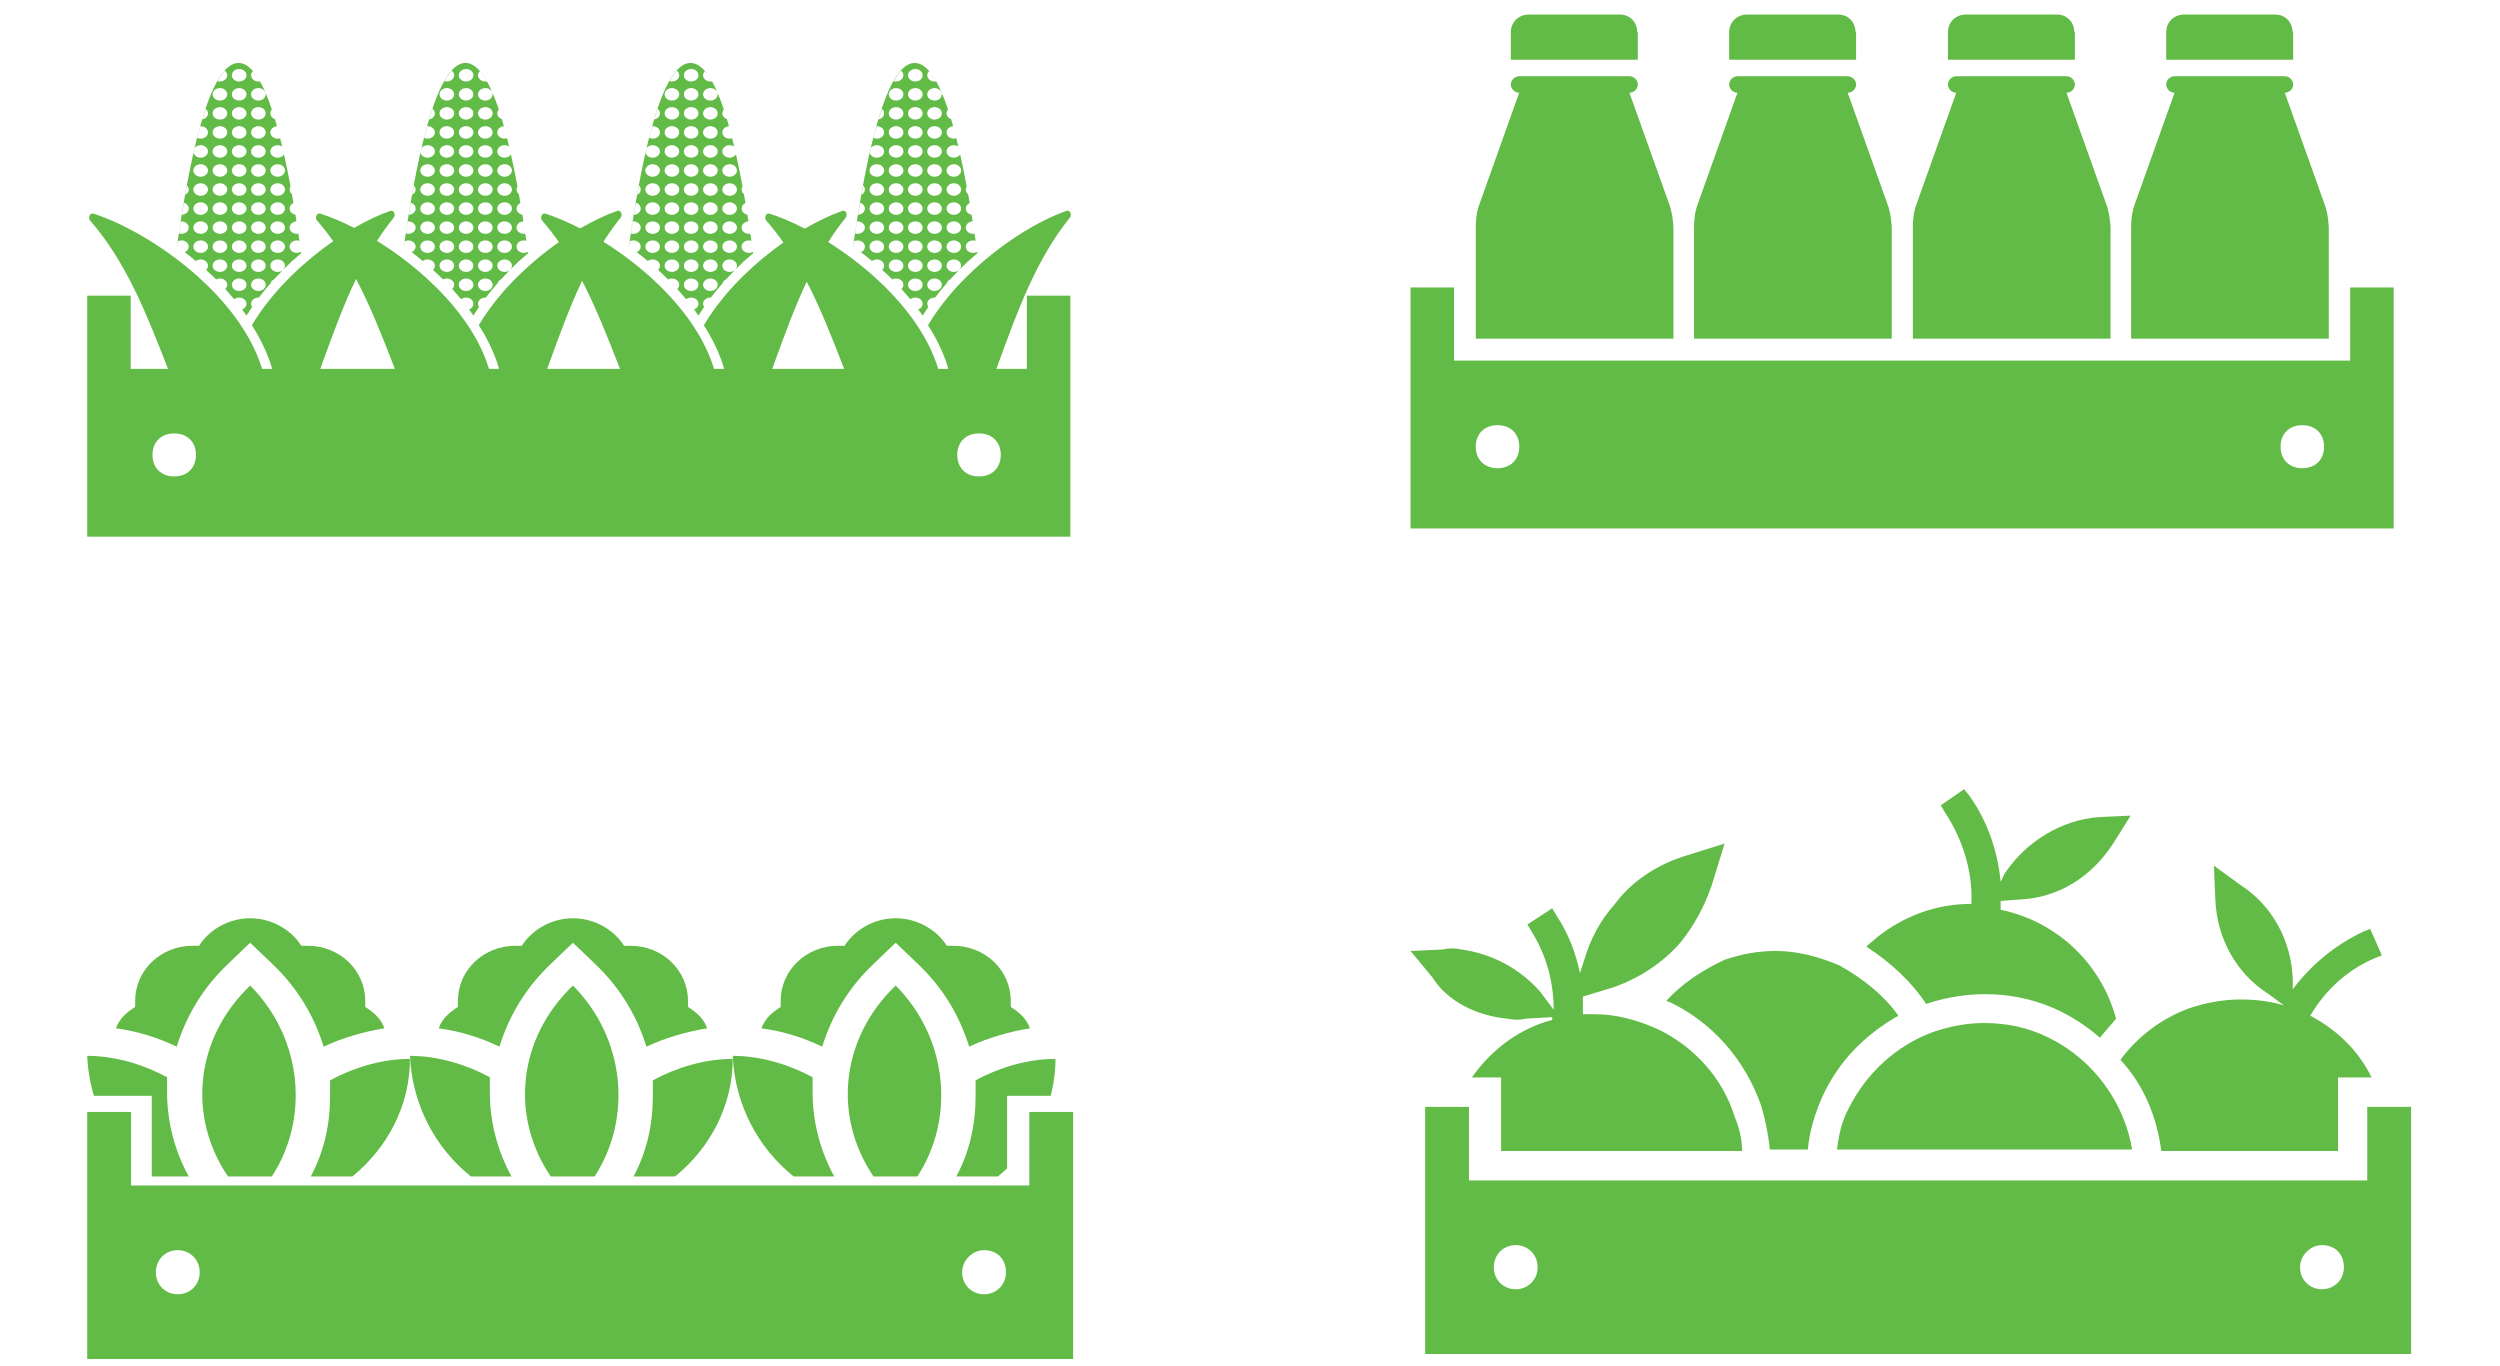 <?xml version="1.0" encoding="UTF-8"?> <svg xmlns="http://www.w3.org/2000/svg" width="344" height="188" viewBox="0 0 344 188" fill="none"><path fill-rule="evenodd" clip-rule="evenodd" d="M283.527 139.152C277.7 136.318 271.067 136.116 265.038 138.14C263.028 135.104 260.214 132.47 256.796 130.246C257 130.04 257.255 129.835 257.51 129.63L257.51 129.63C257.758 129.43 258.005 129.231 258.204 129.032C262.023 125.996 266.443 124.375 271.268 124.375C271.467 119.924 270.063 115.471 267.651 111.828L267.048 110.816L270.264 108.588L271.067 109.6C273.477 113.043 274.884 117.09 275.288 121.339L275.889 120.126C278.904 115.672 283.729 112.84 288.754 112.435L293.176 112.231L290.764 116.079C287.749 120.732 283.127 123.567 277.899 123.768L275.288 123.972V125.186C283.127 126.803 289.156 132.675 291.166 140.164C290.867 140.562 290.471 141.011 290.074 141.46C289.667 141.921 289.258 142.384 288.953 142.795C287.347 141.378 285.536 140.164 283.527 139.152ZM229.564 137.836C229.463 137.785 229.363 137.735 229.261 137.735C231.474 135.306 234.286 133.482 237.3 132.068C239.712 131.258 241.925 130.853 244.335 130.853C247.35 130.853 250.364 131.663 253.178 132.877C256.394 134.699 259.208 136.925 261.218 139.759C256.597 142.39 252.979 146.033 250.766 150.89C249.761 153.117 248.96 155.746 248.757 158.177H243.533C243.33 156.153 242.93 154.129 242.325 152.105C240.114 145.831 235.693 140.771 229.866 137.937C229.765 137.937 229.664 137.887 229.564 137.836ZM297.396 158.379H321.715V148.259H326.337C324.529 144.614 321.715 141.782 317.896 139.758C319.906 136.318 322.921 133.482 326.739 131.863L327.744 131.458L326.137 127.815L325.132 128.222C321.313 130.043 318.097 132.674 315.484 136.115V134.698C315.283 129.434 312.671 124.579 308.249 121.743L304.631 119.114L304.832 123.767C305.033 129.031 307.646 133.887 312.068 136.722L314.278 138.341C312.269 137.734 310.259 137.53 308.249 137.53C306.038 137.53 303.626 137.935 301.214 138.746C297.396 140.163 294.18 142.59 291.768 145.83C294.984 149.271 296.793 153.721 297.396 158.379ZM273.078 140.77C276.093 140.77 279.108 141.377 281.919 142.794C288.152 145.83 292.371 151.902 293.376 158.176H252.777C252.98 156.354 253.38 154.331 254.385 152.509C256.796 147.649 261.019 143.806 266.044 141.984C268.453 141.175 270.664 140.77 273.078 140.77ZM207.355 140.163C208.36 140.365 209.162 140.365 209.968 140.163L213.585 139.959V140.365C213.485 140.365 213.334 140.415 213.183 140.466L213.183 140.466C213.033 140.516 212.882 140.566 212.781 140.566C208.36 141.983 204.943 144.818 202.531 148.259H206.551V158.379H239.713C239.713 156.757 239.309 155.138 238.709 153.721C237.101 148.461 233.28 144.211 228.458 141.782C225.444 140.365 222.429 139.554 219.414 139.554H217.806V137.127L221.826 135.911C225.444 134.698 228.86 132.47 231.27 129.638C233.081 127.41 234.488 124.779 235.493 121.947L237.3 116.078L231.473 117.9C227.855 119.114 224.439 121.338 222.226 124.374C220.216 126.603 218.811 129.234 218.007 132.067L217.404 133.887C216.801 131.055 215.796 128.422 214.186 125.995L213.585 124.983L210.167 127.21L210.772 128.222C212.781 131.458 213.786 135.103 213.786 138.947L211.978 136.518C209.162 133.282 205.345 131.258 201.122 130.65C200.117 130.446 199.316 130.446 198.512 130.65L194.088 130.851L197.103 134.494C199.113 137.734 203.132 139.758 207.355 140.163ZM325.735 162.428V152.308H331.764V186.308H196.099V152.308H202.129V162.428H325.735ZM319.504 177.403C317.896 177.403 316.489 176.189 316.489 174.367C316.489 172.748 317.896 171.331 319.504 171.331C321.313 171.331 322.519 172.548 322.519 174.367C322.519 176.189 321.112 177.403 319.504 177.403ZM205.546 174.367C205.546 176.189 206.953 177.403 208.56 177.403C210.168 177.403 211.575 176.189 211.575 174.367C211.575 172.548 210.168 171.331 208.56 171.331C206.752 171.331 205.546 172.748 205.546 174.367Z" fill="#62BB46"></path><path fill-rule="evenodd" clip-rule="evenodd" d="M285.502 4.428H285.424C285.424 3.066 284.425 2 283.054 2H270.483C269.107 2 268.035 3.066 268.035 4.428V8.218H285.502V4.428ZM319.792 61.463C319.792 59.687 318.595 58.502 316.799 58.502C315.004 58.502 313.806 59.687 313.806 61.463C313.806 63.24 315.004 64.424 316.799 64.424C318.595 64.424 319.792 63.24 319.792 61.463ZM209.053 61.463C209.053 59.687 207.855 58.502 206.06 58.502C204.264 58.502 203.067 59.687 203.067 61.463C203.067 63.24 204.264 64.424 206.06 64.424C207.855 64.424 209.053 63.24 209.053 61.463ZM329.37 39.554V72.714H194.088V39.554H200.074V49.62H323.384V39.554H329.37ZM320.441 31.185V46.604H293.241V31.185C293.241 30.119 293.397 28.982 293.78 27.999L299.221 12.763C298.61 12.763 298.072 12.236 298.072 11.626C298.072 11.022 298.61 10.489 299.221 10.489H314.389C315 10.489 315.539 11.022 315.539 11.626C315.539 12.236 315 12.763 314.389 12.763L319.825 27.999C320.214 28.982 320.363 30.048 320.441 31.185ZM315.537 4.428H315.459C315.459 3.066 314.465 2 313.089 2H300.518C299.141 2 298.07 3.066 298.07 4.428V8.218H315.537V4.428ZM290.406 31.185V46.604H263.206V31.185C263.206 30.119 263.356 28.982 263.745 27.999L269.18 12.763C268.569 12.763 268.037 12.236 268.037 11.626C268.037 11.022 268.569 10.489 269.18 10.489H284.348C284.965 10.489 285.504 11.022 285.504 11.626C285.504 12.236 284.965 12.763 284.348 12.763L289.789 27.999C290.173 28.982 290.328 30.048 290.406 31.185ZM230.261 46.604V31.185C230.183 30.048 230.033 28.982 229.65 27.999L224.209 12.763C224.826 12.763 225.364 12.236 225.364 11.626C225.364 11.022 224.826 10.489 224.209 10.489H209.041C208.43 10.489 207.891 11.022 207.891 11.626C207.891 12.236 208.43 12.763 209.041 12.763L203.605 27.999C203.216 28.982 203.067 30.119 203.067 31.185V46.604H230.261ZM225.284 4.428H225.362V8.218H207.889V4.428C207.889 3.066 208.966 2 210.343 2H222.908C224.284 2 225.284 3.066 225.284 4.428ZM255.397 4.428H255.319C255.319 3.066 254.325 2 252.949 2H240.378C239.002 2 237.93 3.066 237.93 4.428V8.218H255.397V4.428ZM260.301 31.185V46.604H233.101V31.185C233.101 30.119 233.251 28.982 233.64 27.999L239.075 12.763C238.471 12.763 237.932 12.236 237.932 11.626C237.932 11.022 238.471 10.489 239.075 10.489H254.244C254.86 10.489 255.399 11.022 255.399 11.626C255.399 12.236 254.86 12.763 254.244 12.763L259.685 27.999C260.068 28.982 260.223 30.048 260.301 31.185Z" fill="#62BB46"></path><path fill-rule="evenodd" clip-rule="evenodd" d="M33.915 10.355C33.915 10.829 33.466 11.214 32.909 11.214C32.353 11.214 31.904 10.829 31.904 10.355C31.904 9.881 32.353 9.496 32.909 9.496C33.466 9.496 33.915 9.881 33.915 10.355ZM34.55 12.979C34.55 12.505 35.005 12.12 35.555 12.12C36.112 12.12 36.561 12.505 36.561 12.979C36.561 13.453 36.112 13.838 35.555 13.838C35.005 13.838 34.55 13.453 34.55 12.979ZM30.264 12.12C30.814 12.12 31.269 12.505 31.269 12.979C31.269 13.453 30.814 13.838 30.264 13.838C29.707 13.838 29.258 13.453 29.258 12.979C29.258 12.505 29.707 12.12 30.264 12.12ZM27.612 27.841C28.169 27.841 28.618 28.226 28.618 28.7C28.618 29.174 28.169 29.558 27.612 29.558C27.055 29.558 26.606 29.174 26.606 28.7C26.606 28.226 27.055 27.841 27.612 27.841ZM30.264 30.465C30.814 30.465 31.269 30.844 31.269 31.317C31.269 31.791 30.814 32.176 30.264 32.176C29.707 32.176 29.258 31.791 29.258 31.317C29.258 30.844 29.707 30.465 30.264 30.465ZM27.612 30.465C28.169 30.465 28.618 30.844 28.618 31.317C28.618 31.791 28.169 32.176 27.612 32.176C27.055 32.176 26.606 31.791 26.606 31.317C26.606 30.844 27.055 30.465 27.612 30.465ZM31.269 10.355C31.269 10.829 30.814 11.214 30.264 11.214C30.144 11.214 30.036 11.196 29.928 11.166C30.252 10.598 30.587 10.107 30.94 9.722C31.138 9.882 31.269 10.107 31.269 10.355ZM28.306 14.974C28.498 15.134 28.617 15.353 28.617 15.596C28.617 16.005 28.288 16.348 27.833 16.431C27.989 15.928 28.145 15.442 28.306 14.974ZM27.612 17.361C28.169 17.361 28.618 17.745 28.618 18.219C28.618 18.693 28.169 19.078 27.612 19.078C27.438 19.078 27.283 19.036 27.139 18.977C27.178 18.829 27.216 18.681 27.254 18.535L27.254 18.535L27.254 18.534L27.254 18.534L27.254 18.534C27.357 18.135 27.459 17.741 27.564 17.361H27.612ZM30.264 14.738C30.814 14.738 31.269 15.123 31.269 15.596C31.269 16.07 30.814 16.455 30.264 16.455C29.707 16.455 29.258 16.07 29.258 15.596C29.258 15.123 29.707 14.738 30.264 14.738ZM25.726 25.52C25.876 25.668 25.966 25.864 25.966 26.077C25.966 26.391 25.78 26.657 25.493 26.811C25.565 26.379 25.643 25.947 25.726 25.52ZM28.617 20.837C28.617 21.31 28.169 21.695 27.612 21.695C27.145 21.695 26.756 21.429 26.642 21.056C26.669 20.934 26.698 20.811 26.726 20.689C26.754 20.566 26.783 20.443 26.81 20.322C26.995 20.114 27.289 19.978 27.612 19.978C28.169 19.978 28.617 20.363 28.617 20.837ZM24.966 30.465C25.523 30.465 25.966 30.844 25.966 31.317C25.966 31.791 25.523 32.176 24.966 32.176C24.84 32.176 24.733 32.158 24.625 32.129C24.709 31.578 24.793 31.027 24.876 30.465H24.966ZM25.966 28.701C25.966 29.157 25.553 29.53 25.026 29.553C25.11 29.003 25.206 28.452 25.307 27.89C25.691 28.008 25.966 28.328 25.966 28.701ZM26.606 26.077C26.606 25.603 27.055 25.218 27.612 25.218C28.169 25.218 28.618 25.603 28.618 26.077C28.618 26.551 28.169 26.936 27.612 26.936C27.055 26.936 26.606 26.551 26.606 26.077ZM27.612 22.601C28.169 22.601 28.618 22.986 28.618 23.459C28.618 23.933 28.169 24.318 27.612 24.318C27.055 24.318 26.606 23.933 26.606 23.459C26.606 22.986 27.055 22.601 27.612 22.601ZM29.258 20.837C29.258 20.363 29.707 19.978 30.264 19.978C30.814 19.978 31.269 20.363 31.269 20.837C31.269 21.31 30.814 21.695 30.264 21.695C29.707 21.695 29.258 21.31 29.258 20.837ZM30.264 17.361C30.814 17.361 31.269 17.745 31.269 18.219C31.269 18.693 30.814 19.078 30.264 19.078C29.707 19.078 29.258 18.693 29.258 18.219C29.258 17.745 29.707 17.361 30.264 17.361ZM35.555 11.214C35.004 11.214 34.55 10.829 34.55 10.355C34.55 10.136 34.651 9.941 34.801 9.787C35.142 10.172 35.465 10.645 35.777 11.196C35.705 11.208 35.633 11.214 35.555 11.214ZM38.207 25.218C38.764 25.218 39.212 25.603 39.212 26.077C39.212 26.551 38.764 26.936 38.207 26.936C37.65 26.936 37.201 26.551 37.201 26.077C37.201 25.603 37.65 25.218 38.207 25.218ZM37.201 23.459C37.201 22.986 37.65 22.601 38.207 22.601C38.764 22.601 39.212 22.986 39.212 23.459C39.212 23.933 38.764 24.318 38.207 24.318C37.65 24.318 37.201 23.933 37.201 23.459ZM35.555 27.841C36.112 27.841 36.561 28.226 36.561 28.7C36.561 29.174 36.112 29.558 35.555 29.558C35.005 29.558 34.55 29.174 34.55 28.7C34.55 28.226 35.005 27.841 35.555 27.841ZM35.555 25.218C36.112 25.218 36.561 25.603 36.561 26.077C36.561 26.551 36.112 26.936 35.555 26.936C35.005 26.936 34.55 26.551 34.55 26.077C34.55 25.603 35.005 25.218 35.555 25.218ZM27.612 33.083C28.169 33.083 28.618 33.467 28.618 33.941C28.618 34.415 28.169 34.8 27.612 34.8C27.055 34.8 26.606 34.415 26.606 33.941C26.606 33.467 27.055 33.083 27.612 33.083ZM29.258 28.7C29.258 28.226 29.707 27.841 30.264 27.841C30.814 27.841 31.269 28.226 31.269 28.7C31.269 29.174 30.814 29.558 30.264 29.558C29.707 29.558 29.258 29.174 29.258 28.7ZM30.264 25.218C30.814 25.218 31.269 25.603 31.269 26.077C31.269 26.551 30.814 26.936 30.264 26.936C29.707 26.936 29.258 26.551 29.258 26.077C29.258 25.603 29.707 25.218 30.264 25.218ZM30.264 22.601C30.814 22.601 31.269 22.986 31.269 23.459C31.269 23.933 30.814 24.318 30.264 24.318C29.707 24.318 29.258 23.933 29.258 23.459C29.258 22.986 29.707 22.601 30.264 22.601ZM38.207 35.7C38.764 35.7 39.212 36.085 39.212 36.559C39.212 36.759 39.132 36.943 38.997 37.09L38.949 37.138C38.765 37.31 38.501 37.417 38.207 37.417C37.65 37.417 37.201 37.032 37.201 36.559C37.201 36.085 37.65 35.7 38.207 35.7ZM38.949 37.138C38.966 37.123 38.982 37.106 38.997 37.09C39.122 36.965 39.248 36.841 39.374 36.718C39.47 36.626 39.568 36.534 39.666 36.441L39.667 36.44L39.667 36.44C39.771 36.342 39.875 36.243 39.979 36.144C40.051 36.019 40.17 35.919 40.302 35.842C40.679 35.504 41.056 35.166 41.445 34.841C41.443 34.813 41.439 34.785 41.434 34.756L41.434 34.755L41.434 34.755L41.434 34.755L41.434 34.755L41.434 34.755L41.434 34.755L41.434 34.755C41.43 34.721 41.425 34.686 41.421 34.651C41.26 34.746 41.062 34.799 40.853 34.799C40.296 34.799 39.853 34.414 39.853 33.941C39.853 33.467 40.296 33.082 40.853 33.082C40.978 33.082 41.092 33.1 41.2 33.135L41.152 32.811C41.12 32.595 41.088 32.38 41.056 32.158C40.996 32.17 40.925 32.176 40.853 32.176C40.296 32.176 39.853 31.791 39.853 31.317C39.853 30.861 40.272 30.488 40.793 30.465C40.751 30.157 40.703 29.849 40.649 29.541C40.194 29.458 39.853 29.109 39.853 28.7C39.853 28.369 40.063 28.084 40.386 27.942C40.35 27.735 40.314 27.529 40.278 27.323C40.242 27.118 40.206 26.912 40.17 26.705C39.973 26.545 39.853 26.326 39.853 26.077C39.853 25.923 39.895 25.781 39.979 25.657C39.703 24.176 39.404 22.69 39.081 21.257C38.913 21.517 38.584 21.695 38.207 21.695C37.65 21.695 37.201 21.31 37.201 20.836C37.201 20.363 37.65 19.978 38.207 19.978C38.446 19.978 38.662 20.049 38.83 20.167C38.746 19.782 38.65 19.397 38.548 19.024C38.446 19.06 38.327 19.078 38.207 19.078C37.65 19.078 37.201 18.693 37.201 18.219C37.201 17.769 37.602 17.402 38.111 17.366C38.021 17.035 37.926 16.709 37.83 16.395C37.465 16.265 37.201 15.957 37.201 15.596C37.201 15.4 37.279 15.217 37.411 15.069C36.148 11.279 34.621 8.662 32.826 8.662C28.522 8.662 25.804 23.691 24.338 33.911C24.34 33.911 24.343 33.912 24.346 33.913L24.346 33.913C24.35 33.915 24.355 33.917 24.362 33.917L24.469 33.195C24.613 33.124 24.787 33.082 24.966 33.082C25.523 33.082 25.966 33.467 25.966 33.941C25.966 34.272 25.75 34.557 25.421 34.705C25.942 35.095 26.451 35.498 26.948 35.913C27.127 35.782 27.355 35.699 27.612 35.699C28.169 35.699 28.618 36.084 28.618 36.558C28.618 36.783 28.522 36.984 28.354 37.138C28.821 37.559 29.282 37.997 29.737 38.447C29.887 38.364 30.066 38.323 30.264 38.323C30.814 38.323 31.269 38.708 31.269 39.181C31.269 39.406 31.162 39.614 30.994 39.768C31.413 40.224 31.82 40.697 32.221 41.177C32.401 41.029 32.64 40.946 32.91 40.946C33.466 40.946 33.915 41.325 33.915 41.799C33.915 42.148 33.67 42.45 33.316 42.586C33.526 42.859 33.724 43.143 33.915 43.421C34.166 43.024 34.424 42.628 34.693 42.237C34.603 42.107 34.55 41.959 34.55 41.799C34.55 41.325 35.005 40.946 35.555 40.946H35.621C36.136 40.271 36.675 39.614 37.231 38.98C37.297 38.743 37.483 38.542 37.722 38.429C38.125 37.991 38.532 37.559 38.949 37.138ZM38.207 33.083C38.764 33.083 39.212 33.467 39.212 33.941C39.212 34.415 38.764 34.8 38.207 34.8C37.65 34.8 37.201 34.415 37.201 33.941C37.201 33.467 37.65 33.083 38.207 33.083ZM37.201 31.317C37.201 30.844 37.65 30.465 38.207 30.465C38.764 30.465 39.212 30.844 39.212 31.317C39.212 31.791 38.764 32.176 38.207 32.176C37.65 32.176 37.201 31.791 37.201 31.317ZM37.201 28.7C37.201 28.226 37.65 27.841 38.207 27.841C38.764 27.841 39.212 28.226 39.212 28.7C39.212 29.174 38.764 29.558 38.207 29.558C37.65 29.558 37.201 29.174 37.201 28.7ZM35.555 22.601C36.112 22.601 36.561 22.986 36.561 23.459C36.561 23.933 36.112 24.318 35.555 24.318C35.005 24.318 34.55 23.933 34.55 23.459C34.55 22.986 35.005 22.601 35.555 22.601ZM34.55 20.837C34.55 20.363 35.005 19.978 35.555 19.978C36.112 19.978 36.561 20.363 36.561 20.837C36.561 21.31 36.112 21.695 35.555 21.695C35.005 21.695 34.55 21.31 34.55 20.837ZM34.55 18.219C34.55 17.745 35.005 17.361 35.555 17.361C36.112 17.361 36.561 17.745 36.561 18.219C36.561 18.693 36.112 19.078 35.555 19.078C35.005 19.078 34.55 18.693 34.55 18.219ZM34.55 15.596C34.55 15.123 35.005 14.738 35.555 14.738C36.112 14.738 36.561 15.123 36.561 15.596C36.561 16.07 36.112 16.455 35.555 16.455C35.005 16.455 34.55 16.07 34.55 15.596ZM30.264 35.7C30.814 35.7 31.269 36.085 31.269 36.559C31.269 37.032 30.814 37.417 30.264 37.417C29.707 37.417 29.258 37.032 29.258 36.559C29.258 36.085 29.707 35.7 30.264 35.7ZM30.264 33.083C30.814 33.083 31.269 33.467 31.269 33.941C31.269 34.415 30.814 34.8 30.264 34.8C29.707 34.8 29.258 34.415 29.258 33.941C29.258 33.467 29.707 33.083 30.264 33.083ZM34.55 39.181C34.55 38.708 35.005 38.323 35.555 38.323C36.112 38.323 36.561 38.708 36.561 39.181C36.561 39.655 36.112 40.04 35.555 40.04C35.005 40.04 34.55 39.655 34.55 39.181ZM34.55 36.559C34.55 36.085 35.005 35.7 35.555 35.7C36.112 35.7 36.561 36.085 36.561 36.559C36.561 37.032 36.112 37.417 35.555 37.417C35.005 37.417 34.55 37.032 34.55 36.559ZM34.55 33.941C34.55 33.467 35.005 33.083 35.555 33.083C36.112 33.083 36.561 33.467 36.561 33.941C36.561 34.415 36.112 34.8 35.555 34.8C35.005 34.8 34.55 34.415 34.55 33.941ZM34.55 31.317C34.55 30.844 35.005 30.465 35.555 30.465C36.112 30.465 36.561 30.844 36.561 31.317C36.561 31.791 36.112 32.176 35.555 32.176C35.005 32.176 34.55 31.791 34.55 31.317ZM32.909 38.323C33.466 38.323 33.915 38.708 33.915 39.181C33.915 39.655 33.466 40.04 32.909 40.04C32.353 40.04 31.904 39.655 31.904 39.181C31.904 38.708 32.353 38.323 32.909 38.323ZM32.909 35.7C33.466 35.7 33.915 36.085 33.915 36.559C33.915 37.032 33.466 37.417 32.909 37.417C32.353 37.417 31.904 37.032 31.904 36.559C31.904 36.085 32.353 35.7 32.909 35.7ZM32.909 33.083C33.466 33.083 33.915 33.467 33.915 33.941C33.915 34.415 33.466 34.8 32.909 34.8C32.353 34.8 31.904 34.415 31.904 33.941C31.904 33.467 32.353 33.083 32.909 33.083ZM32.909 30.465C33.466 30.465 33.915 30.844 33.915 31.317C33.915 31.791 33.466 32.176 32.909 32.176C32.353 32.176 31.904 31.791 31.904 31.317C31.904 30.844 32.353 30.465 32.909 30.465ZM32.909 27.841C33.466 27.841 33.915 28.226 33.915 28.7C33.915 29.174 33.466 29.558 32.909 29.558C32.353 29.558 31.904 29.174 31.904 28.7C31.904 28.226 32.353 27.841 32.909 27.841ZM32.909 25.218C33.466 25.218 33.915 25.603 33.915 26.077C33.915 26.551 33.466 26.936 32.909 26.936C32.353 26.936 31.904 26.551 31.904 26.077C31.904 25.603 32.353 25.218 32.909 25.218ZM32.909 22.601C33.466 22.601 33.915 22.986 33.915 23.459C33.915 23.933 33.466 24.318 32.909 24.318C32.353 24.318 31.904 23.933 31.904 23.459C31.904 22.986 32.353 22.601 32.909 22.601ZM32.909 19.978C33.466 19.978 33.915 20.363 33.915 20.837C33.915 21.31 33.466 21.695 32.909 21.695C32.353 21.695 31.904 21.31 31.904 20.837C31.904 20.363 32.353 19.978 32.909 19.978ZM32.909 17.361C33.466 17.361 33.915 17.745 33.915 18.219C33.915 18.693 33.466 19.078 32.909 19.078C32.353 19.078 31.904 18.693 31.904 18.219C31.904 17.745 32.353 17.361 32.909 17.361ZM32.909 14.738C33.466 14.738 33.915 15.123 33.915 15.596C33.915 16.07 33.466 16.455 32.909 16.455C32.353 16.455 31.904 16.07 31.904 15.596C31.904 15.123 32.353 14.738 32.909 14.738ZM32.909 12.12C33.466 12.12 33.915 12.505 33.915 12.979C33.915 13.452 33.466 13.831 32.909 13.831C32.353 13.831 31.904 13.452 31.904 12.979C31.904 12.505 32.353 12.12 32.909 12.12ZM40.194 37.852C41.993 36.096 43.929 34.526 45.851 33.193C45.158 32.212 44.419 31.262 43.623 30.349C43.438 30.135 43.432 29.774 43.611 29.549C43.749 29.383 43.946 29.342 44.114 29.407C45.513 29.855 47.083 30.515 48.732 31.36C50.518 30.327 52.222 29.531 53.716 29.017C53.877 28.952 54.057 28.993 54.183 29.159C54.35 29.384 54.344 29.745 54.171 29.958C53.347 30.977 52.587 32.042 51.88 33.144C54.174 34.568 56.508 36.29 58.66 38.242C62.275 41.529 65.394 45.472 66.956 49.771L67.022 49.978H67.028C67.04 50.014 67.052 50.048 67.064 50.082C67.076 50.116 67.088 50.15 67.1 50.186V50.198C67.124 50.263 67.148 50.334 67.172 50.405C67.208 50.517 67.244 50.633 67.28 50.753H68.678C68.62 50.547 68.559 50.344 68.494 50.145C68.48 50.1 68.464 50.058 68.449 50.016C68.438 49.986 68.426 49.956 68.416 49.926V49.914C68.386 49.843 68.362 49.772 68.338 49.701C68.314 49.624 68.29 49.553 68.266 49.482L68.261 49.476C67.656 47.83 66.842 46.242 65.878 44.744C67.381 42.234 69.302 39.912 71.421 37.852C73.165 36.148 75.038 34.62 76.905 33.312C76.188 32.289 75.421 31.299 74.593 30.349C74.401 30.135 74.401 29.774 74.581 29.549C74.719 29.383 74.91 29.342 75.084 29.407C76.519 29.867 78.137 30.552 79.837 31.431C81.667 30.363 83.416 29.543 84.943 29.017C85.099 28.952 85.278 28.993 85.41 29.159C85.578 29.384 85.572 29.745 85.398 29.958C84.545 31.013 83.76 32.116 83.032 33.259C85.267 34.66 87.535 36.342 89.629 38.242C93.245 41.529 96.358 45.472 97.92 49.771C97.95 49.842 97.974 49.913 97.992 49.978C98.004 50.014 98.015 50.047 98.027 50.081L98.028 50.082C98.04 50.116 98.052 50.15 98.064 50.186L98.07 50.198C98.094 50.263 98.118 50.334 98.141 50.405L98.141 50.405C98.177 50.517 98.213 50.633 98.248 50.753H99.643C99.584 50.547 99.523 50.344 99.458 50.145C99.434 50.068 99.41 49.997 99.386 49.926L99.386 49.926L99.38 49.914L99.308 49.701C99.295 49.666 99.284 49.632 99.273 49.599C99.26 49.559 99.247 49.52 99.231 49.482V49.476C98.626 47.83 97.806 46.242 96.848 44.744C98.351 42.234 100.272 39.912 102.385 37.852C104.106 36.172 105.952 34.663 107.792 33.368C107.064 32.325 106.284 31.316 105.441 30.349C105.255 30.135 105.249 29.774 105.429 29.549C105.567 29.383 105.764 29.342 105.932 29.407C107.386 29.873 109.026 30.569 110.748 31.463C112.597 30.38 114.365 29.548 115.907 29.017C116.069 28.952 116.249 28.993 116.374 29.159C116.542 29.384 116.536 29.745 116.362 29.958C115.497 31.029 114.702 32.149 113.965 33.311C116.173 34.702 118.409 36.365 120.477 38.242C124.093 41.529 127.212 45.472 128.768 49.771H128.774L128.84 49.978C128.847 50 128.854 50.021 128.861 50.041C128.866 50.055 128.871 50.068 128.876 50.082C128.888 50.116 128.9 50.15 128.912 50.186L128.918 50.198C128.931 50.234 128.944 50.272 128.957 50.31C128.968 50.341 128.979 50.373 128.989 50.404L128.989 50.405C129.025 50.517 129.061 50.633 129.096 50.753H130.49C130.432 50.547 130.37 50.344 130.305 50.145C130.281 50.068 130.257 49.997 130.233 49.926L130.233 49.926L130.227 49.914L130.156 49.701C130.142 49.666 130.131 49.632 130.12 49.599C130.107 49.559 130.094 49.52 130.078 49.482V49.476C129.473 47.83 128.659 46.242 127.695 44.744C129.198 42.234 131.119 39.912 133.238 37.852C137.656 33.535 142.912 30.343 146.76 29.017C146.916 28.952 147.096 28.993 147.221 29.159C147.389 29.384 147.389 29.745 147.215 29.958H147.209C142.588 35.676 139.991 42.82 137.37 50.033L137.351 50.086L137.109 50.753H141.296V40.687H147.282V73.847H12V40.687H17.986V50.753H23.117L23.105 50.723L23.009 50.476L22.977 50.394C20.162 43.192 17.375 36.059 12.402 30.349C12.21 30.135 12.21 29.774 12.39 29.549C12.527 29.383 12.719 29.342 12.893 29.407C17.029 30.733 22.68 33.925 27.438 38.242C31.054 41.529 34.166 45.472 35.729 49.771C35.759 49.842 35.783 49.913 35.801 49.978C35.813 50.014 35.825 50.048 35.837 50.082C35.849 50.116 35.861 50.15 35.872 50.186L35.878 50.198C35.902 50.263 35.926 50.334 35.95 50.405L35.95 50.405C35.986 50.517 36.022 50.633 36.057 50.753H37.451C37.393 50.547 37.331 50.344 37.267 50.145C37.243 50.068 37.219 49.997 37.195 49.927L37.195 49.927L37.195 49.926L37.195 49.926L37.195 49.926L37.195 49.926L37.195 49.926L37.195 49.926L37.195 49.926L37.195 49.926L37.195 49.926L37.189 49.914L37.117 49.701C37.103 49.666 37.092 49.632 37.081 49.599C37.068 49.559 37.055 49.52 37.039 49.482V49.476C36.434 47.83 35.614 46.242 34.657 44.744C36.159 42.234 38.081 39.912 40.194 37.852ZM106.503 50.086C107.905 46.219 109.302 42.372 111.007 38.752C112.932 42.485 114.486 46.471 116.048 50.476L116.144 50.723L116.156 50.753H106.262L106.503 50.086ZM85.308 50.753L85.296 50.723L85.2 50.476L85.168 50.394L85.168 50.394C83.597 46.374 82.034 42.376 80.096 38.634C78.373 42.272 76.967 46.142 75.553 50.033L75.553 50.033L75.553 50.033L75.534 50.086L75.448 50.322L75.292 50.753H85.308ZM44.312 50.086C45.762 46.086 47.208 42.105 48.994 38.377C51.009 42.217 52.616 46.336 54.23 50.476L54.338 50.753H44.071L44.312 50.086ZM137.704 62.596C137.704 60.82 136.507 59.636 134.711 59.636C132.916 59.636 131.719 60.82 131.719 62.596C131.719 64.373 132.916 65.557 134.711 65.557C136.507 65.557 137.704 64.373 137.704 62.596ZM26.965 62.596C26.965 60.82 25.768 59.636 23.972 59.636C22.176 59.636 20.979 60.82 20.979 62.596C20.979 64.373 22.176 65.557 23.972 65.557C25.768 65.557 26.965 64.373 26.965 62.596ZM64.131 11.214C64.688 11.214 65.137 10.829 65.137 10.355C65.137 9.881 64.688 9.496 64.131 9.496C63.581 9.496 63.132 9.881 63.132 10.355C63.132 10.829 63.581 11.214 64.131 11.214ZM66.783 12.12C66.232 12.12 65.777 12.505 65.777 12.979C65.777 13.453 66.232 13.838 66.783 13.838C67.34 13.838 67.783 13.453 67.783 12.979C67.783 12.505 67.34 12.12 66.783 12.12ZM62.491 12.979C62.491 12.505 62.036 12.12 61.485 12.12C60.929 12.12 60.48 12.505 60.48 12.979C60.48 13.453 60.929 13.838 61.485 13.838C62.036 13.838 62.491 13.453 62.491 12.979ZM59.839 28.7C59.839 28.226 59.39 27.841 58.834 27.841C58.277 27.841 57.828 28.226 57.828 28.7C57.828 29.174 58.277 29.558 58.834 29.558C59.39 29.558 59.839 29.174 59.839 28.7ZM62.491 31.317C62.491 30.844 62.036 30.465 61.485 30.465C60.929 30.465 60.48 30.844 60.48 31.317C60.48 31.791 60.929 32.176 61.485 32.176C62.036 32.176 62.491 31.791 62.491 31.317ZM59.839 31.317C59.839 30.844 59.39 30.465 58.834 30.465C58.277 30.465 57.828 30.844 57.828 31.317C57.828 31.791 58.277 32.176 58.834 32.176C59.39 32.176 59.839 31.791 59.839 31.317ZM61.485 11.214C62.036 11.214 62.491 10.829 62.491 10.355C62.491 10.107 62.365 9.882 62.162 9.722C61.809 10.107 61.479 10.598 61.15 11.166C61.258 11.196 61.366 11.214 61.485 11.214ZM59.839 15.596C59.839 15.353 59.719 15.134 59.528 14.974C59.371 15.429 59.225 15.9 59.074 16.388L59.074 16.388L59.074 16.389L59.074 16.389L59.061 16.431C59.51 16.348 59.839 16.005 59.839 15.596ZM59.839 18.219C59.839 17.745 59.39 17.361 58.834 17.361H58.792C58.648 17.882 58.504 18.427 58.361 18.977C58.504 19.036 58.666 19.078 58.834 19.078C59.39 19.078 59.839 18.693 59.839 18.219ZM62.491 15.596C62.491 15.123 62.036 14.738 61.485 14.738C60.929 14.738 60.48 15.123 60.48 15.596C60.48 16.07 60.929 16.455 61.485 16.455C62.036 16.455 62.491 16.07 62.491 15.596ZM57.194 26.077C57.194 25.864 57.098 25.668 56.948 25.52C56.926 25.644 56.903 25.768 56.88 25.892L56.879 25.893L56.879 25.893C56.823 26.198 56.766 26.505 56.715 26.811C57.002 26.657 57.194 26.391 57.194 26.077ZM58.834 21.695C59.39 21.695 59.839 21.31 59.839 20.837C59.839 20.363 59.39 19.978 58.834 19.978C58.51 19.978 58.223 20.114 58.032 20.322L58.007 20.432L58.007 20.433C57.961 20.64 57.915 20.85 57.864 21.056C57.978 21.429 58.367 21.695 58.834 21.695ZM57.194 31.317C57.194 30.844 56.745 30.465 56.188 30.465H56.104C56.057 30.784 56.007 31.099 55.958 31.413L55.958 31.414L55.958 31.414L55.958 31.415C55.92 31.654 55.883 31.891 55.847 32.129C55.955 32.158 56.068 32.176 56.188 32.176C56.745 32.176 57.194 31.791 57.194 31.317ZM56.254 29.553C56.781 29.53 57.194 29.157 57.194 28.701C57.194 28.328 56.912 28.008 56.529 27.89L56.488 28.132L56.488 28.133L56.488 28.133L56.488 28.133L56.487 28.134L56.487 28.135L56.487 28.137C56.406 28.614 56.325 29.084 56.254 29.553ZM58.834 25.218C58.277 25.218 57.828 25.603 57.828 26.077C57.828 26.551 58.277 26.936 58.834 26.936C59.39 26.936 59.839 26.551 59.839 26.077C59.839 25.603 59.39 25.218 58.834 25.218ZM59.839 23.459C59.839 22.986 59.39 22.601 58.834 22.601C58.277 22.601 57.828 22.986 57.828 23.459C57.828 23.933 58.277 24.318 58.834 24.318C59.39 24.318 59.839 23.933 59.839 23.459ZM61.485 19.978C60.929 19.978 60.48 20.363 60.48 20.837C60.48 21.31 60.929 21.695 61.485 21.695C62.036 21.695 62.491 21.31 62.491 20.837C62.491 20.363 62.036 19.978 61.485 19.978ZM62.491 18.219C62.491 17.745 62.036 17.361 61.485 17.361C60.929 17.361 60.48 17.745 60.48 18.219C60.48 18.693 60.929 19.078 61.485 19.078C62.036 19.078 62.491 18.693 62.491 18.219ZM65.777 10.355C65.777 10.829 66.232 11.214 66.783 11.214C66.855 11.214 66.933 11.208 67.004 11.196C67.59 12.241 68.134 13.562 68.639 15.069C68.501 15.217 68.429 15.4 68.429 15.596C68.429 15.957 68.686 16.265 69.058 16.395C69.153 16.709 69.249 17.035 69.339 17.366C68.824 17.402 68.429 17.769 68.429 18.219C68.429 18.693 68.878 19.078 69.435 19.078C69.555 19.078 69.674 19.06 69.776 19.024C69.872 19.397 69.968 19.782 70.057 20.167C69.884 20.049 69.668 19.978 69.435 19.978C68.878 19.978 68.429 20.363 68.429 20.836C68.429 21.31 68.878 21.695 69.435 21.695C69.806 21.695 70.135 21.517 70.309 21.257C70.632 22.69 70.931 24.176 71.207 25.657C71.123 25.781 71.075 25.923 71.075 26.077C71.075 26.326 71.201 26.545 71.392 26.705C71.446 26.99 71.493 27.272 71.541 27.555L71.542 27.555C71.563 27.684 71.585 27.813 71.608 27.942C71.29 28.084 71.075 28.369 71.075 28.7C71.075 29.109 71.422 29.458 71.877 29.541C71.893 29.644 71.91 29.746 71.926 29.849L71.926 29.849L71.926 29.849L71.926 29.849C71.96 30.055 71.993 30.26 72.021 30.465C71.494 30.488 71.075 30.861 71.075 31.317C71.075 31.791 71.524 32.176 72.081 32.176C72.152 32.176 72.218 32.17 72.278 32.158C72.332 32.49 72.38 32.81 72.428 33.135C72.32 33.1 72.206 33.082 72.081 33.082C71.524 33.082 71.075 33.467 71.075 33.941C71.075 34.414 71.524 34.799 72.081 34.799C72.284 34.799 72.488 34.746 72.643 34.651C72.646 34.668 72.649 34.685 72.652 34.702L72.657 34.742C72.662 34.776 72.667 34.809 72.673 34.841C72.278 35.166 71.901 35.504 71.53 35.842C71.392 35.919 71.278 36.019 71.201 36.144C71.097 36.243 70.993 36.342 70.889 36.44L70.888 36.44C70.79 36.533 70.692 36.626 70.596 36.718C70.481 36.831 70.366 36.944 70.252 37.059C70.371 36.918 70.44 36.745 70.44 36.559C70.44 36.085 69.991 35.7 69.435 35.7C68.878 35.7 68.429 36.085 68.429 36.559C68.429 37.032 68.878 37.417 69.435 37.417C69.714 37.417 69.966 37.321 70.148 37.164C69.74 37.577 69.34 38 68.95 38.429C68.704 38.542 68.519 38.743 68.459 38.98C67.896 39.614 67.358 40.271 66.849 40.946H66.783C66.232 40.946 65.777 41.325 65.777 41.799C65.777 41.959 65.825 42.107 65.915 42.237C65.652 42.628 65.388 43.024 65.143 43.421C64.951 43.143 64.748 42.859 64.544 42.586C64.897 42.45 65.137 42.148 65.137 41.799C65.137 41.325 64.688 40.946 64.131 40.946C63.868 40.946 63.623 41.029 63.449 41.177C63.048 40.697 62.641 40.224 62.222 39.768C62.389 39.614 62.491 39.406 62.491 39.181C62.491 38.708 62.036 38.323 61.486 38.323C61.288 38.323 61.108 38.364 60.959 38.447C60.51 37.997 60.043 37.559 59.576 37.138C59.744 36.984 59.839 36.783 59.839 36.558C59.839 36.084 59.39 35.699 58.834 35.699C58.582 35.699 58.349 35.782 58.175 35.913C57.678 35.498 57.164 35.095 56.649 34.705C56.972 34.557 57.194 34.272 57.194 33.941C57.194 33.467 56.745 33.082 56.188 33.082C56.008 33.082 55.835 33.124 55.691 33.195L55.583 33.917C55.582 33.917 55.58 33.917 55.578 33.916L55.574 33.914C55.571 33.913 55.568 33.911 55.565 33.911C57.026 23.691 59.75 8.662 64.047 8.662C65.133 8.662 66.117 9.612 67.004 11.196C66.687 10.645 66.364 10.172 66.029 9.787C65.873 9.941 65.777 10.136 65.777 10.355ZM70.148 37.164C70.186 37.132 70.221 37.096 70.252 37.059L70.148 37.164ZM70.44 26.077C70.44 25.603 69.991 25.218 69.435 25.218C68.878 25.218 68.429 25.603 68.429 26.077C68.429 26.551 68.878 26.936 69.435 26.936C69.991 26.936 70.44 26.551 70.44 26.077ZM69.435 22.601C68.878 22.601 68.429 22.986 68.429 23.459C68.429 23.933 68.878 24.318 69.435 24.318C69.991 24.318 70.44 23.933 70.44 23.459C70.44 22.986 69.991 22.601 69.435 22.601ZM67.783 28.7C67.783 28.226 67.34 27.841 66.783 27.841C66.232 27.841 65.777 28.226 65.777 28.7C65.777 29.174 66.232 29.558 66.783 29.558C67.34 29.558 67.783 29.174 67.783 28.7ZM67.783 26.077C67.783 25.603 67.34 25.218 66.783 25.218C66.232 25.218 65.777 25.603 65.777 26.077C65.777 26.551 66.232 26.936 66.783 26.936C67.34 26.936 67.783 26.551 67.783 26.077ZM59.839 33.941C59.839 33.467 59.39 33.083 58.834 33.083C58.277 33.083 57.828 33.467 57.828 33.941C57.828 34.415 58.277 34.8 58.834 34.8C59.39 34.8 59.839 34.415 59.839 33.941ZM61.485 27.841C60.929 27.841 60.48 28.226 60.48 28.7C60.48 29.174 60.929 29.558 61.485 29.558C62.036 29.558 62.491 29.174 62.491 28.7C62.491 28.226 62.036 27.841 61.485 27.841ZM62.491 26.077C62.491 25.603 62.036 25.218 61.485 25.218C60.929 25.218 60.48 25.603 60.48 26.077C60.48 26.551 60.929 26.936 61.485 26.936C62.036 26.936 62.491 26.551 62.491 26.077ZM62.491 23.459C62.491 22.986 62.036 22.601 61.485 22.601C60.929 22.601 60.48 22.986 60.48 23.459C60.48 23.933 60.929 24.318 61.485 24.318C62.036 24.318 62.491 23.933 62.491 23.459ZM70.44 33.941C70.44 33.467 69.991 33.083 69.435 33.083C68.878 33.083 68.429 33.467 68.429 33.941C68.429 34.415 68.878 34.8 69.435 34.8C69.991 34.8 70.44 34.415 70.44 33.941ZM69.435 30.465C68.878 30.465 68.429 30.844 68.429 31.317C68.429 31.791 68.878 32.176 69.435 32.176C69.991 32.176 70.44 31.791 70.44 31.317C70.44 30.844 69.991 30.465 69.435 30.465ZM69.435 27.841C68.878 27.841 68.429 28.226 68.429 28.7C68.429 29.174 68.878 29.558 69.435 29.558C69.991 29.558 70.44 29.174 70.44 28.7C70.44 28.226 69.991 27.841 69.435 27.841ZM67.783 23.459C67.783 22.986 67.34 22.601 66.783 22.601C66.232 22.601 65.777 22.986 65.777 23.459C65.777 23.933 66.232 24.318 66.783 24.318C67.34 24.318 67.783 23.933 67.783 23.459ZM66.783 19.978C66.232 19.978 65.777 20.363 65.777 20.837C65.777 21.31 66.232 21.695 66.783 21.695C67.34 21.695 67.783 21.31 67.783 20.837C67.783 20.363 67.34 19.978 66.783 19.978ZM66.783 17.361C66.232 17.361 65.777 17.745 65.777 18.219C65.777 18.693 66.232 19.078 66.783 19.078C67.34 19.078 67.783 18.693 67.783 18.219C67.783 17.745 67.34 17.361 66.783 17.361ZM66.783 14.738C66.232 14.738 65.777 15.123 65.777 15.596C65.777 16.07 66.232 16.455 66.783 16.455C67.34 16.455 67.783 16.07 67.783 15.596C67.783 15.123 67.34 14.738 66.783 14.738ZM62.491 36.559C62.491 36.085 62.036 35.7 61.485 35.7C60.929 35.7 60.48 36.085 60.48 36.559C60.48 37.032 60.929 37.417 61.485 37.417C62.036 37.417 62.491 37.032 62.491 36.559ZM62.491 33.941C62.491 33.467 62.036 33.083 61.485 33.083C60.929 33.083 60.48 33.467 60.48 33.941C60.48 34.415 60.929 34.8 61.485 34.8C62.036 34.8 62.491 34.415 62.491 33.941ZM66.783 38.323C66.232 38.323 65.777 38.708 65.777 39.181C65.777 39.655 66.232 40.04 66.783 40.04C67.34 40.04 67.783 39.655 67.783 39.181C67.783 38.708 67.34 38.323 66.783 38.323ZM66.783 35.7C66.232 35.7 65.777 36.085 65.777 36.559C65.777 37.032 66.232 37.417 66.783 37.417C67.34 37.417 67.783 37.032 67.783 36.559C67.783 36.085 67.34 35.7 66.783 35.7ZM66.783 33.083C66.232 33.083 65.777 33.467 65.777 33.941C65.777 34.415 66.232 34.8 66.783 34.8C67.34 34.8 67.783 34.415 67.783 33.941C67.783 33.467 67.34 33.083 66.783 33.083ZM66.783 30.465C66.232 30.465 65.777 30.844 65.777 31.317C65.777 31.791 66.232 32.176 66.783 32.176C67.34 32.176 67.783 31.791 67.783 31.317C67.783 30.844 67.34 30.465 66.783 30.465ZM65.137 39.181C65.137 38.708 64.688 38.323 64.131 38.323C63.581 38.323 63.132 38.708 63.132 39.181C63.132 39.655 63.581 40.04 64.131 40.04C64.688 40.04 65.137 39.655 65.137 39.181ZM65.137 36.559C65.137 36.085 64.688 35.7 64.131 35.7C63.581 35.7 63.132 36.085 63.132 36.559C63.132 37.032 63.581 37.417 64.131 37.417C64.688 37.417 65.137 37.032 65.137 36.559ZM65.137 33.941C65.137 33.467 64.688 33.083 64.131 33.083C63.581 33.083 63.132 33.467 63.132 33.941C63.132 34.415 63.581 34.8 64.131 34.8C64.688 34.8 65.137 34.415 65.137 33.941ZM65.137 31.317C65.137 30.844 64.688 30.465 64.131 30.465C63.581 30.465 63.132 30.844 63.132 31.317C63.132 31.791 63.581 32.176 64.131 32.176C64.688 32.176 65.137 31.791 65.137 31.317ZM65.137 28.7C65.137 28.226 64.688 27.841 64.131 27.841C63.581 27.841 63.132 28.226 63.132 28.7C63.132 29.174 63.581 29.558 64.131 29.558C64.688 29.558 65.137 29.174 65.137 28.7ZM65.137 26.077C65.137 25.603 64.688 25.218 64.131 25.218C63.581 25.218 63.132 25.603 63.132 26.077C63.132 26.551 63.581 26.936 64.131 26.936C64.688 26.936 65.137 26.551 65.137 26.077ZM65.137 23.459C65.137 22.986 64.688 22.601 64.131 22.601C63.581 22.601 63.132 22.986 63.132 23.459C63.132 23.933 63.581 24.318 64.131 24.318C64.688 24.318 65.137 23.933 65.137 23.459ZM65.137 20.837C65.137 20.363 64.688 19.978 64.131 19.978C63.581 19.978 63.132 20.363 63.132 20.837C63.132 21.31 63.581 21.695 64.131 21.695C64.688 21.695 65.137 21.31 65.137 20.837ZM65.137 18.219C65.137 17.745 64.688 17.361 64.131 17.361C63.581 17.361 63.132 17.745 63.132 18.219C63.132 18.693 63.581 19.078 64.131 19.078C64.688 19.078 65.137 18.693 65.137 18.219ZM65.137 15.596C65.137 15.123 64.688 14.738 64.131 14.738C63.581 14.738 63.132 15.123 63.132 15.596C63.132 16.07 63.581 16.455 64.131 16.455C64.688 16.455 65.137 16.07 65.137 15.596ZM65.137 12.979C65.137 12.505 64.688 12.12 64.131 12.12C63.581 12.12 63.132 12.505 63.132 12.979C63.132 13.452 63.581 13.831 64.131 13.831C64.688 13.831 65.137 13.452 65.137 12.979ZM96.107 10.355C96.107 10.829 95.658 11.214 95.101 11.214C94.544 11.214 94.096 10.829 94.096 10.355C94.096 9.881 94.544 9.496 95.101 9.496C95.658 9.496 96.107 9.881 96.107 10.355ZM96.742 12.979C96.742 12.505 97.196 12.12 97.747 12.12C98.304 12.12 98.753 12.505 98.753 12.979C98.753 13.453 98.304 13.838 97.747 13.838C97.196 13.838 96.742 13.453 96.742 12.979ZM92.456 12.12C93.006 12.12 93.461 12.505 93.461 12.979C93.461 13.453 93.006 13.838 92.456 13.838C91.899 13.838 91.45 13.453 91.45 12.979C91.45 12.505 91.899 12.12 92.456 12.12ZM89.804 27.841C90.361 27.841 90.809 28.226 90.809 28.7C90.809 29.174 90.361 29.558 89.804 29.558C89.247 29.558 88.798 29.174 88.798 28.7C88.798 28.226 89.247 27.841 89.804 27.841ZM92.456 30.465C93.006 30.465 93.461 30.844 93.461 31.317C93.461 31.791 93.006 32.176 92.456 32.176C91.899 32.176 91.45 31.791 91.45 31.317C91.45 30.844 91.899 30.465 92.456 30.465ZM89.804 30.465C90.361 30.465 90.809 30.844 90.809 31.317C90.809 31.791 90.361 32.176 89.804 32.176C89.247 32.176 88.798 31.791 88.798 31.317C88.798 30.844 89.247 30.465 89.804 30.465ZM93.461 10.355C93.461 10.829 93.006 11.214 92.455 11.214C92.336 11.214 92.228 11.196 92.12 11.166C92.444 10.598 92.779 10.107 93.132 9.722C93.329 9.882 93.461 10.107 93.461 10.355ZM90.498 14.974C90.689 15.134 90.809 15.353 90.809 15.596C90.809 16.005 90.48 16.348 90.025 16.431C90.181 15.928 90.336 15.442 90.498 14.974ZM89.804 17.361C90.361 17.361 90.809 17.745 90.809 18.219C90.809 18.693 90.361 19.078 89.804 19.078C89.63 19.078 89.475 19.036 89.331 18.977C89.37 18.829 89.408 18.681 89.446 18.534L89.446 18.534L89.446 18.533L89.446 18.533C89.549 18.134 89.651 17.741 89.756 17.361H89.804ZM92.456 14.738C93.006 14.738 93.461 15.123 93.461 15.596C93.461 16.07 93.006 16.455 92.456 16.455C91.899 16.455 91.45 16.07 91.45 15.596C91.45 15.123 91.899 14.738 92.456 14.738ZM87.918 25.52C88.068 25.668 88.158 25.864 88.158 26.077C88.158 26.391 87.972 26.657 87.685 26.811C87.757 26.379 87.834 25.947 87.918 25.52ZM90.809 20.837C90.809 21.31 90.36 21.695 89.804 21.695C89.337 21.695 88.948 21.429 88.834 21.056C88.861 20.934 88.889 20.811 88.918 20.689L88.918 20.686L88.918 20.685C88.947 20.564 88.975 20.442 89.002 20.322C89.187 20.114 89.481 19.978 89.804 19.978C90.36 19.978 90.809 20.363 90.809 20.837ZM87.158 30.465C87.715 30.465 88.158 30.844 88.158 31.317C88.158 31.791 87.715 32.176 87.158 32.176C87.032 32.176 86.924 32.158 86.817 32.129L86.818 32.122L86.818 32.122C86.901 31.573 86.985 31.025 87.068 30.465H87.158ZM88.158 28.701C88.158 29.157 87.745 29.53 87.218 29.553C87.302 29.003 87.397 28.452 87.499 27.89C87.882 28.008 88.158 28.328 88.158 28.701ZM88.798 26.077C88.798 25.603 89.247 25.218 89.804 25.218C90.361 25.218 90.809 25.603 90.809 26.077C90.809 26.551 90.361 26.936 89.804 26.936C89.247 26.936 88.798 26.551 88.798 26.077ZM89.804 22.601C90.361 22.601 90.809 22.986 90.809 23.459C90.809 23.933 90.361 24.318 89.804 24.318C89.247 24.318 88.798 23.933 88.798 23.459C88.798 22.986 89.247 22.601 89.804 22.601ZM91.45 20.837C91.45 20.363 91.899 19.978 92.456 19.978C93.006 19.978 93.461 20.363 93.461 20.837C93.461 21.31 93.006 21.695 92.456 21.695C91.899 21.695 91.45 21.31 91.45 20.837ZM92.456 17.361C93.006 17.361 93.461 17.745 93.461 18.219C93.461 18.693 93.006 19.078 92.456 19.078C91.899 19.078 91.45 18.693 91.45 18.219C91.45 17.745 91.899 17.361 92.456 17.361ZM97.747 11.214C97.196 11.214 96.741 10.829 96.741 10.355C96.741 10.136 96.843 9.941 96.993 9.787C97.334 10.172 97.657 10.645 97.968 11.196C97.897 11.208 97.825 11.214 97.747 11.214ZM100.399 25.218C100.955 25.218 101.404 25.603 101.404 26.077C101.404 26.551 100.955 26.936 100.399 26.936C99.842 26.936 99.393 26.551 99.393 26.077C99.393 25.603 99.842 25.218 100.399 25.218ZM99.393 23.459C99.393 22.986 99.842 22.601 100.399 22.601C100.955 22.601 101.404 22.986 101.404 23.459C101.404 23.933 100.955 24.318 100.399 24.318C99.842 24.318 99.393 23.933 99.393 23.459ZM97.747 27.841C98.304 27.841 98.753 28.226 98.753 28.7C98.753 29.174 98.304 29.558 97.747 29.558C97.196 29.558 96.742 29.174 96.742 28.7C96.742 28.226 97.196 27.841 97.747 27.841ZM97.747 25.218C98.304 25.218 98.753 25.603 98.753 26.077C98.753 26.551 98.304 26.936 97.747 26.936C97.196 26.936 96.742 26.551 96.742 26.077C96.742 25.603 97.196 25.218 97.747 25.218ZM89.804 33.083C90.361 33.083 90.809 33.467 90.809 33.941C90.809 34.415 90.361 34.8 89.804 34.8C89.247 34.8 88.798 34.415 88.798 33.941C88.798 33.467 89.247 33.083 89.804 33.083ZM91.45 28.7C91.45 28.226 91.899 27.841 92.456 27.841C93.006 27.841 93.461 28.226 93.461 28.7C93.461 29.174 93.006 29.558 92.456 29.558C91.899 29.558 91.45 29.174 91.45 28.7ZM92.456 25.218C93.006 25.218 93.461 25.603 93.461 26.077C93.461 26.551 93.006 26.936 92.456 26.936C91.899 26.936 91.45 26.551 91.45 26.077C91.45 25.603 91.899 25.218 92.456 25.218ZM92.456 22.601C93.006 22.601 93.461 22.986 93.461 23.459C93.461 23.933 93.006 24.318 92.456 24.318C91.899 24.318 91.45 23.933 91.45 23.459C91.45 22.986 91.899 22.601 92.456 22.601ZM100.399 35.7C100.955 35.7 101.404 36.085 101.404 36.559C101.404 36.759 101.324 36.943 101.189 37.089L101.141 37.139C100.957 37.31 100.693 37.417 100.399 37.417C99.842 37.417 99.393 37.032 99.393 36.559C99.393 36.085 99.842 35.7 100.399 35.7ZM101.141 37.139C101.158 37.123 101.174 37.106 101.189 37.089C101.314 36.965 101.439 36.841 101.566 36.718C101.662 36.626 101.76 36.534 101.858 36.441L101.859 36.439C101.963 36.342 102.067 36.243 102.171 36.144C102.242 36.019 102.362 35.919 102.494 35.842C102.871 35.504 103.248 35.166 103.637 34.841C103.634 34.813 103.63 34.785 103.626 34.755C103.621 34.721 103.616 34.686 103.613 34.651C103.452 34.746 103.254 34.799 103.045 34.799C102.488 34.799 102.045 34.414 102.045 33.941C102.045 33.467 102.488 33.082 103.045 33.082C103.17 33.082 103.284 33.1 103.392 33.135L103.344 32.812L103.344 32.811C103.312 32.595 103.28 32.38 103.248 32.158C103.188 32.17 103.116 32.176 103.045 32.176C102.488 32.176 102.045 31.791 102.045 31.317C102.045 30.861 102.464 30.488 102.985 30.465C102.943 30.157 102.895 29.849 102.841 29.541C102.386 29.458 102.045 29.109 102.045 28.7C102.045 28.369 102.254 28.084 102.578 27.942C102.542 27.735 102.506 27.529 102.47 27.323C102.434 27.118 102.398 26.912 102.362 26.705C102.165 26.545 102.045 26.326 102.045 26.077C102.045 25.923 102.087 25.781 102.171 25.657C101.895 24.176 101.596 22.69 101.273 21.257C101.105 21.517 100.776 21.695 100.399 21.695C99.842 21.695 99.393 21.31 99.393 20.836C99.393 20.363 99.842 19.978 100.399 19.978C100.638 19.978 100.854 20.049 101.021 20.167C100.938 19.782 100.842 19.397 100.746 19.024C100.638 19.06 100.519 19.078 100.399 19.078C99.842 19.078 99.393 18.693 99.393 18.219C99.393 17.769 99.794 17.402 100.303 17.366C100.213 17.035 100.117 16.709 100.022 16.395C99.657 16.265 99.393 15.957 99.393 15.596C99.393 15.4 99.471 15.217 99.603 15.069C98.34 11.279 96.813 8.662 95.017 8.662C90.714 8.662 87.996 23.691 86.529 33.911L86.553 33.917L86.661 33.195C86.805 33.124 86.978 33.082 87.158 33.082C87.715 33.082 88.158 33.467 88.158 33.941C88.158 34.272 87.942 34.557 87.613 34.705C88.134 35.095 88.642 35.498 89.139 35.913C89.319 35.782 89.546 35.699 89.804 35.699C90.36 35.699 90.809 36.084 90.809 36.558C90.809 36.783 90.714 36.984 90.546 37.138C91.013 37.559 91.474 37.997 91.929 38.447C92.078 38.364 92.258 38.323 92.456 38.323C93.006 38.323 93.461 38.708 93.461 39.181C93.461 39.406 93.353 39.614 93.192 39.768C93.605 40.224 94.012 40.697 94.413 41.177C94.593 41.029 94.832 40.946 95.101 40.946C95.658 40.946 96.107 41.325 96.107 41.799C96.107 42.148 95.862 42.45 95.508 42.586C95.718 42.859 95.915 43.143 96.107 43.421C96.358 43.024 96.616 42.628 96.885 42.237C96.795 42.107 96.741 41.959 96.741 41.799C96.741 41.325 97.196 40.946 97.747 40.946H97.813C98.328 40.271 98.866 39.614 99.423 38.98C99.489 38.743 99.674 38.542 99.914 38.429C100.317 37.991 100.723 37.559 101.141 37.139ZM100.399 33.083C100.955 33.083 101.404 33.467 101.404 33.941C101.404 34.415 100.955 34.8 100.399 34.8C99.842 34.8 99.393 34.415 99.393 33.941C99.393 33.467 99.842 33.083 100.399 33.083ZM99.393 31.317C99.393 30.844 99.842 30.465 100.399 30.465C100.955 30.465 101.404 30.844 101.404 31.317C101.404 31.791 100.955 32.176 100.399 32.176C99.842 32.176 99.393 31.791 99.393 31.317ZM99.393 28.7C99.393 28.226 99.842 27.841 100.399 27.841C100.955 27.841 101.404 28.226 101.404 28.7C101.404 29.174 100.955 29.558 100.399 29.558C99.842 29.558 99.393 29.174 99.393 28.7ZM97.747 22.601C98.304 22.601 98.753 22.986 98.753 23.459C98.753 23.933 98.304 24.318 97.747 24.318C97.196 24.318 96.742 23.933 96.742 23.459C96.742 22.986 97.196 22.601 97.747 22.601ZM96.742 20.837C96.742 20.363 97.196 19.978 97.747 19.978C98.304 19.978 98.753 20.363 98.753 20.837C98.753 21.31 98.304 21.695 97.747 21.695C97.196 21.695 96.742 21.31 96.742 20.837ZM96.742 18.219C96.742 17.745 97.196 17.361 97.747 17.361C98.304 17.361 98.753 17.745 98.753 18.219C98.753 18.693 98.304 19.078 97.747 19.078C97.196 19.078 96.742 18.693 96.742 18.219ZM96.742 15.596C96.742 15.123 97.196 14.738 97.747 14.738C98.304 14.738 98.753 15.123 98.753 15.596C98.753 16.07 98.304 16.455 97.747 16.455C97.196 16.455 96.742 16.07 96.742 15.596ZM92.456 35.7C93.006 35.7 93.461 36.085 93.461 36.559C93.461 37.032 93.006 37.417 92.456 37.417C91.899 37.417 91.45 37.032 91.45 36.559C91.45 36.085 91.899 35.7 92.456 35.7ZM92.456 33.083C93.006 33.083 93.461 33.467 93.461 33.941C93.461 34.415 93.006 34.8 92.456 34.8C91.899 34.8 91.45 34.415 91.45 33.941C91.45 33.467 91.899 33.083 92.456 33.083ZM96.742 39.181C96.742 38.708 97.196 38.323 97.747 38.323C98.304 38.323 98.753 38.708 98.753 39.181C98.753 39.655 98.304 40.04 97.747 40.04C97.196 40.04 96.742 39.655 96.742 39.181ZM96.742 36.559C96.742 36.085 97.196 35.7 97.747 35.7C98.304 35.7 98.753 36.085 98.753 36.559C98.753 37.032 98.304 37.417 97.747 37.417C97.196 37.417 96.742 37.032 96.742 36.559ZM96.742 33.941C96.742 33.467 97.196 33.083 97.747 33.083C98.304 33.083 98.753 33.467 98.753 33.941C98.753 34.415 98.304 34.8 97.747 34.8C97.196 34.8 96.742 34.415 96.742 33.941ZM96.742 31.317C96.742 30.844 97.196 30.465 97.747 30.465C98.304 30.465 98.753 30.844 98.753 31.317C98.753 31.791 98.304 32.176 97.747 32.176C97.196 32.176 96.742 31.791 96.742 31.317ZM95.101 38.323C95.658 38.323 96.107 38.708 96.107 39.181C96.107 39.655 95.658 40.04 95.101 40.04C94.544 40.04 94.096 39.655 94.096 39.181C94.096 38.708 94.544 38.323 95.101 38.323ZM95.101 35.7C95.658 35.7 96.107 36.085 96.107 36.559C96.107 37.032 95.658 37.417 95.101 37.417C94.544 37.417 94.096 37.032 94.096 36.559C94.096 36.085 94.544 35.7 95.101 35.7ZM95.101 33.083C95.658 33.083 96.107 33.467 96.107 33.941C96.107 34.415 95.658 34.8 95.101 34.8C94.544 34.8 94.096 34.415 94.096 33.941C94.096 33.467 94.544 33.083 95.101 33.083ZM95.101 30.465C95.658 30.465 96.107 30.844 96.107 31.317C96.107 31.791 95.658 32.176 95.101 32.176C94.544 32.176 94.096 31.791 94.096 31.317C94.096 30.844 94.544 30.465 95.101 30.465ZM95.101 27.841C95.658 27.841 96.107 28.226 96.107 28.7C96.107 29.174 95.658 29.558 95.101 29.558C94.544 29.558 94.096 29.174 94.096 28.7C94.096 28.226 94.544 27.841 95.101 27.841ZM95.101 25.218C95.658 25.218 96.107 25.603 96.107 26.077C96.107 26.551 95.658 26.936 95.101 26.936C94.544 26.936 94.096 26.551 94.096 26.077C94.096 25.603 94.544 25.218 95.101 25.218ZM95.101 22.601C95.658 22.601 96.107 22.986 96.107 23.459C96.107 23.933 95.658 24.318 95.101 24.318C94.544 24.318 94.096 23.933 94.096 23.459C94.096 22.986 94.544 22.601 95.101 22.601ZM95.101 19.978C95.658 19.978 96.107 20.363 96.107 20.837C96.107 21.31 95.658 21.695 95.101 21.695C94.544 21.695 94.096 21.31 94.096 20.837C94.096 20.363 94.544 19.978 95.101 19.978ZM95.101 17.361C95.658 17.361 96.107 17.745 96.107 18.219C96.107 18.693 95.658 19.078 95.101 19.078C94.544 19.078 94.096 18.693 94.096 18.219C94.096 17.745 94.544 17.361 95.101 17.361ZM95.101 14.738C95.658 14.738 96.107 15.123 96.107 15.596C96.107 16.07 95.658 16.455 95.101 16.455C94.544 16.455 94.096 16.07 94.096 15.596C94.096 15.123 94.544 14.738 95.101 14.738ZM95.101 12.12C95.658 12.12 96.107 12.505 96.107 12.979C96.107 13.452 95.658 13.831 95.101 13.831C94.544 13.831 94.096 13.452 94.096 12.979C94.096 12.505 94.544 12.12 95.101 12.12ZM125.949 11.214C126.505 11.214 126.954 10.829 126.954 10.355C126.954 9.881 126.505 9.496 125.949 9.496C125.392 9.496 124.943 9.881 124.943 10.355C124.943 10.829 125.392 11.214 125.949 11.214ZM128.595 12.12C128.044 12.12 127.589 12.505 127.589 12.979C127.589 13.453 128.044 13.838 128.595 13.838C129.151 13.838 129.6 13.453 129.6 12.979C129.6 12.505 129.151 12.12 128.595 12.12ZM124.309 12.979C124.309 12.505 123.854 12.12 123.303 12.12C122.746 12.12 122.297 12.505 122.297 12.979C122.297 13.453 122.746 13.838 123.303 13.838C123.854 13.838 124.309 13.453 124.309 12.979ZM121.657 28.7C121.657 28.226 121.208 27.841 120.651 27.841C120.094 27.841 119.646 28.226 119.646 28.7C119.646 29.174 120.094 29.558 120.651 29.558C121.208 29.558 121.657 29.174 121.657 28.7ZM124.309 31.317C124.309 30.844 123.854 30.465 123.303 30.465C122.746 30.465 122.297 30.844 122.297 31.317C122.297 31.791 122.746 32.176 123.303 32.176C123.854 32.176 124.309 31.791 124.309 31.317ZM121.657 31.317C121.657 30.844 121.208 30.465 120.651 30.465C120.094 30.465 119.646 30.844 119.646 31.317C119.646 31.791 120.094 32.176 120.651 32.176C121.208 32.176 121.657 31.791 121.657 31.317ZM123.303 11.214C123.854 11.214 124.308 10.829 124.308 10.355C124.308 10.107 124.177 9.882 123.979 9.722C123.626 10.107 123.297 10.598 122.968 11.166C123.075 11.196 123.183 11.214 123.303 11.214ZM121.657 15.596C121.657 15.353 121.537 15.134 121.345 14.974C121.184 15.442 121.028 15.928 120.878 16.431C121.327 16.348 121.657 16.005 121.657 15.596ZM121.657 18.219C121.657 17.745 121.208 17.361 120.651 17.361H120.609C120.489 17.779 120.377 18.213 120.263 18.652C120.235 18.76 120.207 18.869 120.178 18.977C120.322 19.036 120.484 19.078 120.651 19.078C121.208 19.078 121.657 18.693 121.657 18.219ZM124.309 15.596C124.309 15.123 123.854 14.738 123.303 14.738C122.746 14.738 122.297 15.123 122.297 15.596C122.297 16.07 122.746 16.455 123.303 16.455C123.854 16.455 124.309 16.07 124.309 15.596ZM119.011 26.077C119.011 25.864 118.915 25.668 118.766 25.52C118.743 25.644 118.72 25.768 118.697 25.893C118.64 26.198 118.583 26.504 118.532 26.811C118.819 26.657 119.011 26.391 119.011 26.077ZM120.651 21.695C121.208 21.695 121.657 21.31 121.657 20.837C121.657 20.363 121.208 19.978 120.651 19.978C120.328 19.978 120.035 20.114 119.849 20.322C119.822 20.443 119.794 20.566 119.765 20.689C119.737 20.811 119.708 20.934 119.681 21.056C119.795 21.429 120.184 21.695 120.651 21.695ZM119.011 31.317C119.011 30.844 118.562 30.465 118.005 30.465H117.922C117.832 31.026 117.748 31.576 117.665 32.126L117.664 32.129C117.772 32.158 117.88 32.176 118.005 32.176C118.562 32.176 119.011 31.791 119.011 31.317ZM118.065 29.553C118.592 29.53 119.011 29.157 119.011 28.701C119.011 28.328 118.73 28.008 118.347 27.89C118.245 28.452 118.155 29.002 118.066 29.552L118.065 29.553ZM120.651 25.218C120.094 25.218 119.646 25.603 119.646 26.077C119.646 26.551 120.094 26.936 120.651 26.936C121.208 26.936 121.657 26.551 121.657 26.077C121.657 25.603 121.208 25.218 120.651 25.218ZM121.657 23.459C121.657 22.986 121.208 22.601 120.651 22.601C120.094 22.601 119.646 22.986 119.646 23.459C119.646 23.933 120.094 24.318 120.651 24.318C121.208 24.318 121.657 23.933 121.657 23.459ZM123.303 19.978C122.746 19.978 122.297 20.363 122.297 20.837C122.297 21.31 122.746 21.695 123.303 21.695C123.854 21.695 124.309 21.31 124.309 20.837C124.309 20.363 123.854 19.978 123.303 19.978ZM124.309 18.219C124.309 17.745 123.854 17.361 123.303 17.361C122.746 17.361 122.297 17.745 122.297 18.219C122.297 18.693 122.746 19.078 123.303 19.078C123.854 19.078 124.309 18.693 124.309 18.219ZM127.589 10.355C127.589 10.829 128.044 11.214 128.594 11.214C128.672 11.214 128.744 11.208 128.816 11.196C128.505 10.645 128.181 10.172 127.846 9.787C127.69 9.941 127.589 10.136 127.589 10.355ZM132.252 26.077C132.252 25.603 131.803 25.218 131.246 25.218C130.695 25.218 130.246 25.603 130.246 26.077C130.246 26.551 130.695 26.936 131.246 26.936C131.803 26.936 132.252 26.551 132.252 26.077ZM131.246 22.601C130.695 22.601 130.246 22.986 130.246 23.459C130.246 23.933 130.695 24.318 131.246 24.318C131.803 24.318 132.252 23.933 132.252 23.459C132.252 22.986 131.803 22.601 131.246 22.601ZM129.6 28.7C129.6 28.226 129.151 27.841 128.595 27.841C128.044 27.841 127.589 28.226 127.589 28.7C127.589 29.174 128.044 29.558 128.595 29.558C129.151 29.558 129.6 29.174 129.6 28.7ZM129.6 26.077C129.6 25.603 129.151 25.218 128.595 25.218C128.044 25.218 127.589 25.603 127.589 26.077C127.589 26.551 128.044 26.936 128.595 26.936C129.151 26.936 129.6 26.551 129.6 26.077ZM121.657 33.941C121.657 33.467 121.208 33.083 120.651 33.083C120.094 33.083 119.646 33.467 119.646 33.941C119.646 34.415 120.094 34.8 120.651 34.8C121.208 34.8 121.657 34.415 121.657 33.941ZM123.303 27.841C122.746 27.841 122.297 28.226 122.297 28.7C122.297 29.174 122.746 29.558 123.303 29.558C123.854 29.558 124.309 29.174 124.309 28.7C124.309 28.226 123.854 27.841 123.303 27.841ZM124.309 26.077C124.309 25.603 123.854 25.218 123.303 25.218C122.746 25.218 122.297 25.603 122.297 26.077C122.297 26.551 122.746 26.936 123.303 26.936C123.854 26.936 124.309 26.551 124.309 26.077ZM124.309 23.459C124.309 22.986 123.854 22.601 123.303 22.601C122.746 22.601 122.297 22.986 122.297 23.459C122.297 23.933 122.746 24.318 123.303 24.318C123.854 24.318 124.309 23.933 124.309 23.459ZM132.252 36.559C132.252 36.085 131.803 35.7 131.246 35.7C130.695 35.7 130.246 36.085 130.246 36.559C130.246 37.032 130.695 37.417 131.246 37.417C131.803 37.417 132.252 37.032 132.252 36.559ZM132.252 33.941C132.252 33.467 131.803 33.083 131.246 33.083C130.695 33.083 130.246 33.467 130.246 33.941C130.246 34.415 130.695 34.8 131.246 34.8C131.803 34.8 132.252 34.415 132.252 33.941ZM131.246 30.465C130.695 30.465 130.246 30.844 130.246 31.317C130.246 31.791 130.695 32.176 131.246 32.176C131.803 32.176 132.252 31.791 132.252 31.317C132.252 30.844 131.803 30.465 131.246 30.465ZM131.246 27.841C130.695 27.841 130.246 28.226 130.246 28.7C130.246 29.174 130.695 29.558 131.246 29.558C131.803 29.558 132.252 29.174 132.252 28.7C132.252 28.226 131.803 27.841 131.246 27.841ZM129.6 23.459C129.6 22.986 129.151 22.601 128.595 22.601C128.044 22.601 127.589 22.986 127.589 23.459C127.589 23.933 128.044 24.318 128.595 24.318C129.151 24.318 129.6 23.933 129.6 23.459ZM128.595 19.978C128.044 19.978 127.589 20.363 127.589 20.837C127.589 21.31 128.044 21.695 128.595 21.695C129.151 21.695 129.6 21.31 129.6 20.837C129.6 20.363 129.151 19.978 128.595 19.978ZM128.595 17.361C128.044 17.361 127.589 17.745 127.589 18.219C127.589 18.693 128.044 19.078 128.595 19.078C129.151 19.078 129.6 18.693 129.6 18.219C129.6 17.745 129.151 17.361 128.595 17.361ZM128.595 14.738C128.044 14.738 127.589 15.123 127.589 15.596C127.589 16.07 128.044 16.455 128.595 16.455C129.151 16.455 129.6 16.07 129.6 15.596C129.6 15.123 129.151 14.738 128.595 14.738ZM124.309 36.559C124.309 36.085 123.854 35.7 123.303 35.7C122.746 35.7 122.297 36.085 122.297 36.559C122.297 37.032 122.746 37.417 123.303 37.417C123.854 37.417 124.309 37.032 124.309 36.559ZM124.309 33.941C124.309 33.467 123.854 33.083 123.303 33.083C122.746 33.083 122.297 33.467 122.297 33.941C122.297 34.415 122.746 34.8 123.303 34.8C123.854 34.8 124.309 34.415 124.309 33.941ZM128.595 38.323C128.044 38.323 127.589 38.708 127.589 39.181C127.589 39.655 128.044 40.04 128.595 40.04C129.151 40.04 129.6 39.655 129.6 39.181C129.6 38.708 129.151 38.323 128.595 38.323ZM128.595 35.7C128.044 35.7 127.589 36.085 127.589 36.559C127.589 37.032 128.044 37.417 128.595 37.417C129.151 37.417 129.6 37.032 129.6 36.559C129.6 36.085 129.151 35.7 128.595 35.7ZM128.595 33.083C128.044 33.083 127.589 33.467 127.589 33.941C127.589 34.415 128.044 34.8 128.595 34.8C129.151 34.8 129.6 34.415 129.6 33.941C129.6 33.467 129.151 33.083 128.595 33.083ZM128.595 30.465C128.044 30.465 127.589 30.844 127.589 31.317C127.589 31.791 128.044 32.176 128.595 32.176C129.151 32.176 129.6 31.791 129.6 31.317C129.6 30.844 129.151 30.465 128.595 30.465ZM126.954 39.181C126.954 38.708 126.505 38.323 125.949 38.323C125.392 38.323 124.943 38.708 124.943 39.181C124.943 39.655 125.392 40.04 125.949 40.04C126.505 40.04 126.954 39.655 126.954 39.181ZM126.954 36.559C126.954 36.085 126.505 35.7 125.949 35.7C125.392 35.7 124.943 36.085 124.943 36.559C124.943 37.032 125.392 37.417 125.949 37.417C126.505 37.417 126.954 37.032 126.954 36.559ZM126.954 33.941C126.954 33.467 126.505 33.083 125.949 33.083C125.392 33.083 124.943 33.467 124.943 33.941C124.943 34.415 125.392 34.8 125.949 34.8C126.505 34.8 126.954 34.415 126.954 33.941ZM126.954 31.317C126.954 30.844 126.505 30.465 125.949 30.465C125.392 30.465 124.943 30.844 124.943 31.317C124.943 31.791 125.392 32.176 125.949 32.176C126.505 32.176 126.954 31.791 126.954 31.317ZM126.954 28.7C126.954 28.226 126.505 27.841 125.949 27.841C125.392 27.841 124.943 28.226 124.943 28.7C124.943 29.174 125.392 29.558 125.949 29.558C126.505 29.558 126.954 29.174 126.954 28.7ZM126.954 26.077C126.954 25.603 126.505 25.218 125.949 25.218C125.392 25.218 124.943 25.603 124.943 26.077C124.943 26.551 125.392 26.936 125.949 26.936C126.505 26.936 126.954 26.551 126.954 26.077ZM126.954 23.459C126.954 22.986 126.505 22.601 125.949 22.601C125.392 22.601 124.943 22.986 124.943 23.459C124.943 23.933 125.392 24.318 125.949 24.318C126.505 24.318 126.954 23.933 126.954 23.459ZM126.954 20.837C126.954 20.363 126.505 19.978 125.949 19.978C125.392 19.978 124.943 20.363 124.943 20.837C124.943 21.31 125.392 21.695 125.949 21.695C126.505 21.695 126.954 21.31 126.954 20.837ZM126.954 18.219C126.954 17.745 126.505 17.361 125.949 17.361C125.392 17.361 124.943 17.745 124.943 18.219C124.943 18.693 125.392 19.078 125.949 19.078C126.505 19.078 126.954 18.693 126.954 18.219ZM126.954 15.596C126.954 15.123 126.505 14.738 125.949 14.738C125.392 14.738 124.943 15.123 124.943 15.596C124.943 16.07 125.392 16.455 125.949 16.455C126.505 16.455 126.954 16.07 126.954 15.596ZM126.954 12.979C126.954 12.505 126.505 12.12 125.949 12.12C125.392 12.12 124.943 12.505 124.943 12.979C124.943 13.452 125.392 13.831 125.949 13.831C126.505 13.831 126.954 13.452 126.954 12.979ZM117.377 33.911C118.843 23.691 121.561 8.662 125.865 8.662C127.667 8.662 129.187 11.279 130.456 15.069C130.318 15.217 130.247 15.4 130.247 15.596C130.247 15.957 130.504 16.265 130.869 16.395C130.971 16.709 131.067 17.035 131.15 17.366C130.642 17.402 130.247 17.769 130.247 18.219C130.247 18.693 130.696 19.078 131.246 19.078C131.366 19.078 131.486 19.06 131.593 19.024C131.689 19.397 131.785 19.782 131.869 20.167C131.701 20.049 131.486 19.978 131.246 19.978C130.696 19.978 130.247 20.363 130.247 20.836C130.247 21.31 130.696 21.695 131.246 21.695C131.623 21.695 131.953 21.517 132.12 21.257C132.443 22.69 132.743 24.176 133.018 25.657C132.94 25.781 132.892 25.923 132.892 26.077C132.892 26.326 133.018 26.545 133.21 26.705C133.263 26.99 133.311 27.272 133.359 27.555C133.381 27.684 133.403 27.813 133.425 27.942C133.108 28.084 132.892 28.369 132.892 28.7C132.892 29.109 133.234 29.458 133.689 29.541C133.742 29.849 133.79 30.157 133.838 30.465C133.311 30.488 132.892 30.861 132.892 31.317C132.892 31.791 133.341 32.176 133.898 32.176C133.964 32.176 134.036 32.17 134.096 32.158C134.149 32.49 134.197 32.81 134.245 33.135C134.131 33.1 134.018 33.082 133.898 33.082C133.341 33.082 132.892 33.467 132.892 33.941C132.892 34.414 133.341 34.799 133.898 34.799C134.102 34.799 134.299 34.746 134.461 34.651C134.464 34.686 134.469 34.721 134.474 34.755C134.478 34.785 134.482 34.813 134.485 34.841C134.096 35.166 133.718 35.504 133.347 35.842C133.21 35.919 133.09 36.019 133.018 36.144C132.914 36.243 132.81 36.342 132.707 36.439C132.608 36.533 132.51 36.625 132.414 36.718C131.851 37.269 131.3 37.843 130.767 38.429C130.522 38.542 130.336 38.743 130.271 38.98C129.714 39.614 129.175 40.271 128.666 40.946H128.595C128.044 40.946 127.589 41.325 127.589 41.799C127.589 41.959 127.643 42.107 127.733 42.237C127.463 42.628 127.206 43.024 126.96 43.421C126.927 43.374 126.893 43.326 126.859 43.278C126.695 43.046 126.53 42.812 126.356 42.586C126.709 42.45 126.954 42.148 126.954 41.799C126.954 41.325 126.505 40.946 125.949 40.946C125.685 40.946 125.44 41.029 125.26 41.177C124.859 40.697 124.452 40.224 124.039 39.768C124.201 39.614 124.309 39.406 124.309 39.181C124.309 38.708 123.854 38.323 123.303 38.323C123.105 38.323 122.926 38.364 122.776 38.447C122.327 37.997 121.86 37.559 121.393 37.138C121.561 36.984 121.657 36.783 121.657 36.558C121.657 36.084 121.208 35.699 120.651 35.699C120.4 35.699 120.166 35.782 119.993 35.913C119.49 35.498 118.981 35.095 118.46 34.705C118.79 34.557 119.011 34.272 119.011 33.941C119.011 33.467 118.562 33.082 118.005 33.082C117.826 33.082 117.652 33.124 117.509 33.195L117.401 33.917C117.395 33.917 117.389 33.911 117.377 33.911Z" fill="#62BB46"></path><path fill-rule="evenodd" clip-rule="evenodd" d="M144.578 150.779H138.573V160.775C138.168 161.158 137.747 161.528 137.312 161.882H131.587C133.405 158.481 134.242 154.819 134.242 150.756V148.652C137.32 146.969 141.277 145.707 145.235 145.707C145.235 147.447 145.007 149.147 144.578 150.779ZM12.92 150.779C12.399 149.028 12.083 147.186 12 145.285C15.958 145.285 19.915 146.547 22.993 148.23V150.334C22.993 154.492 24.088 158.439 25.97 161.882H20.882V150.779H12.92ZM48.488 161.882H42.763C44.582 158.481 45.419 154.819 45.419 150.756V148.652C48.497 146.969 52.454 145.707 56.412 145.707C56.412 152.091 53.35 157.925 48.488 161.882ZM37.41 161.882H31.37C25.788 153.663 26.806 142.899 34.425 135.609C41.625 142.861 42.62 153.863 37.41 161.882ZM64.802 161.882C59.937 158.018 56.705 152.027 56.412 145.285C60.369 145.285 64.327 146.547 67.405 148.23V150.334C67.405 154.492 68.5 158.439 70.382 161.882H64.802ZM92.9 161.882H87.175C88.993 158.481 89.83 154.819 89.83 150.756V148.652C92.908 146.969 96.866 145.707 100.823 145.707C100.823 152.091 97.761 157.925 92.9 161.882ZM81.822 161.882H75.782C70.2 153.663 71.218 142.899 78.837 135.609C86.037 142.861 87.032 153.863 81.822 161.882ZM109.213 161.882C104.348 158.018 101.117 152.027 100.823 145.285C104.781 145.285 108.738 146.547 111.817 148.23V150.334C111.817 154.492 112.912 158.439 114.793 161.882H109.213ZM126.234 161.882H120.194C114.611 153.663 115.63 142.899 123.249 135.609C130.449 142.861 131.444 153.863 126.234 161.882ZM15.956 141.499C16.4 140.237 17.275 139.396 18.599 138.554V137.713C18.599 133.505 22.112 130.139 26.509 130.139H27.393C28.708 128.036 31.346 126.353 34.424 126.353C37.502 126.353 40.141 128.036 41.46 130.139H42.34C46.737 130.139 50.255 133.505 50.255 137.713V138.554C51.578 139.396 52.453 140.237 52.893 141.499C50.255 141.92 47.181 142.761 44.538 144.024C43.219 139.816 41.02 136.03 37.502 132.664L34.424 129.718L31.346 132.664C27.828 136.03 25.63 139.816 24.311 144.024C21.672 142.761 19.034 141.92 15.956 141.499ZM60.367 141.499C60.812 140.237 61.687 139.396 63.01 138.554V137.713C63.01 133.505 66.524 130.139 70.921 130.139H71.805C73.12 128.036 75.758 126.353 78.836 126.353C81.914 126.353 84.552 128.036 85.872 130.139H86.751C91.148 130.139 94.666 133.505 94.666 137.713V138.554C95.99 139.396 96.865 140.237 97.305 141.499C94.666 141.92 91.593 142.761 88.95 144.024C87.631 139.816 85.432 136.03 81.914 132.664L78.836 129.718L75.758 132.664C72.24 136.03 70.041 139.816 68.722 144.024C66.084 142.761 63.446 141.92 60.367 141.499ZM104.779 141.499C105.223 140.237 106.098 139.396 107.422 138.554V137.713C107.422 133.505 110.935 130.139 115.333 130.139H116.216C117.531 128.036 120.17 126.353 123.248 126.353C126.326 126.353 128.964 128.036 130.283 130.139H131.163C135.56 130.139 139.078 133.505 139.078 137.713V138.554C140.402 139.396 141.277 140.237 141.716 141.499C139.078 141.92 136.004 142.761 133.361 144.024C132.042 139.816 129.844 136.03 126.326 132.664L123.248 129.718L120.17 132.664C116.652 136.03 114.453 139.816 113.134 144.024C110.496 142.761 107.857 141.92 104.779 141.499Z" fill="#62BB46"></path><path fill-rule="evenodd" clip-rule="evenodd" d="M141.635 153H147.665V187H12V153H18.029V163.119H141.635V153ZM135.405 178.094C137.013 178.094 138.419 176.88 138.419 175.059C138.419 173.239 137.214 172.023 135.405 172.023C133.797 172.023 132.39 173.439 132.39 175.059C132.39 176.88 133.797 178.094 135.405 178.094ZM24.461 178.094C26.069 178.094 27.476 176.88 27.476 175.059C27.476 173.239 26.069 172.023 24.461 172.023C22.652 172.023 21.446 173.439 21.446 175.059C21.446 176.88 22.853 178.094 24.461 178.094Z" fill="#62BB46"></path></svg> 